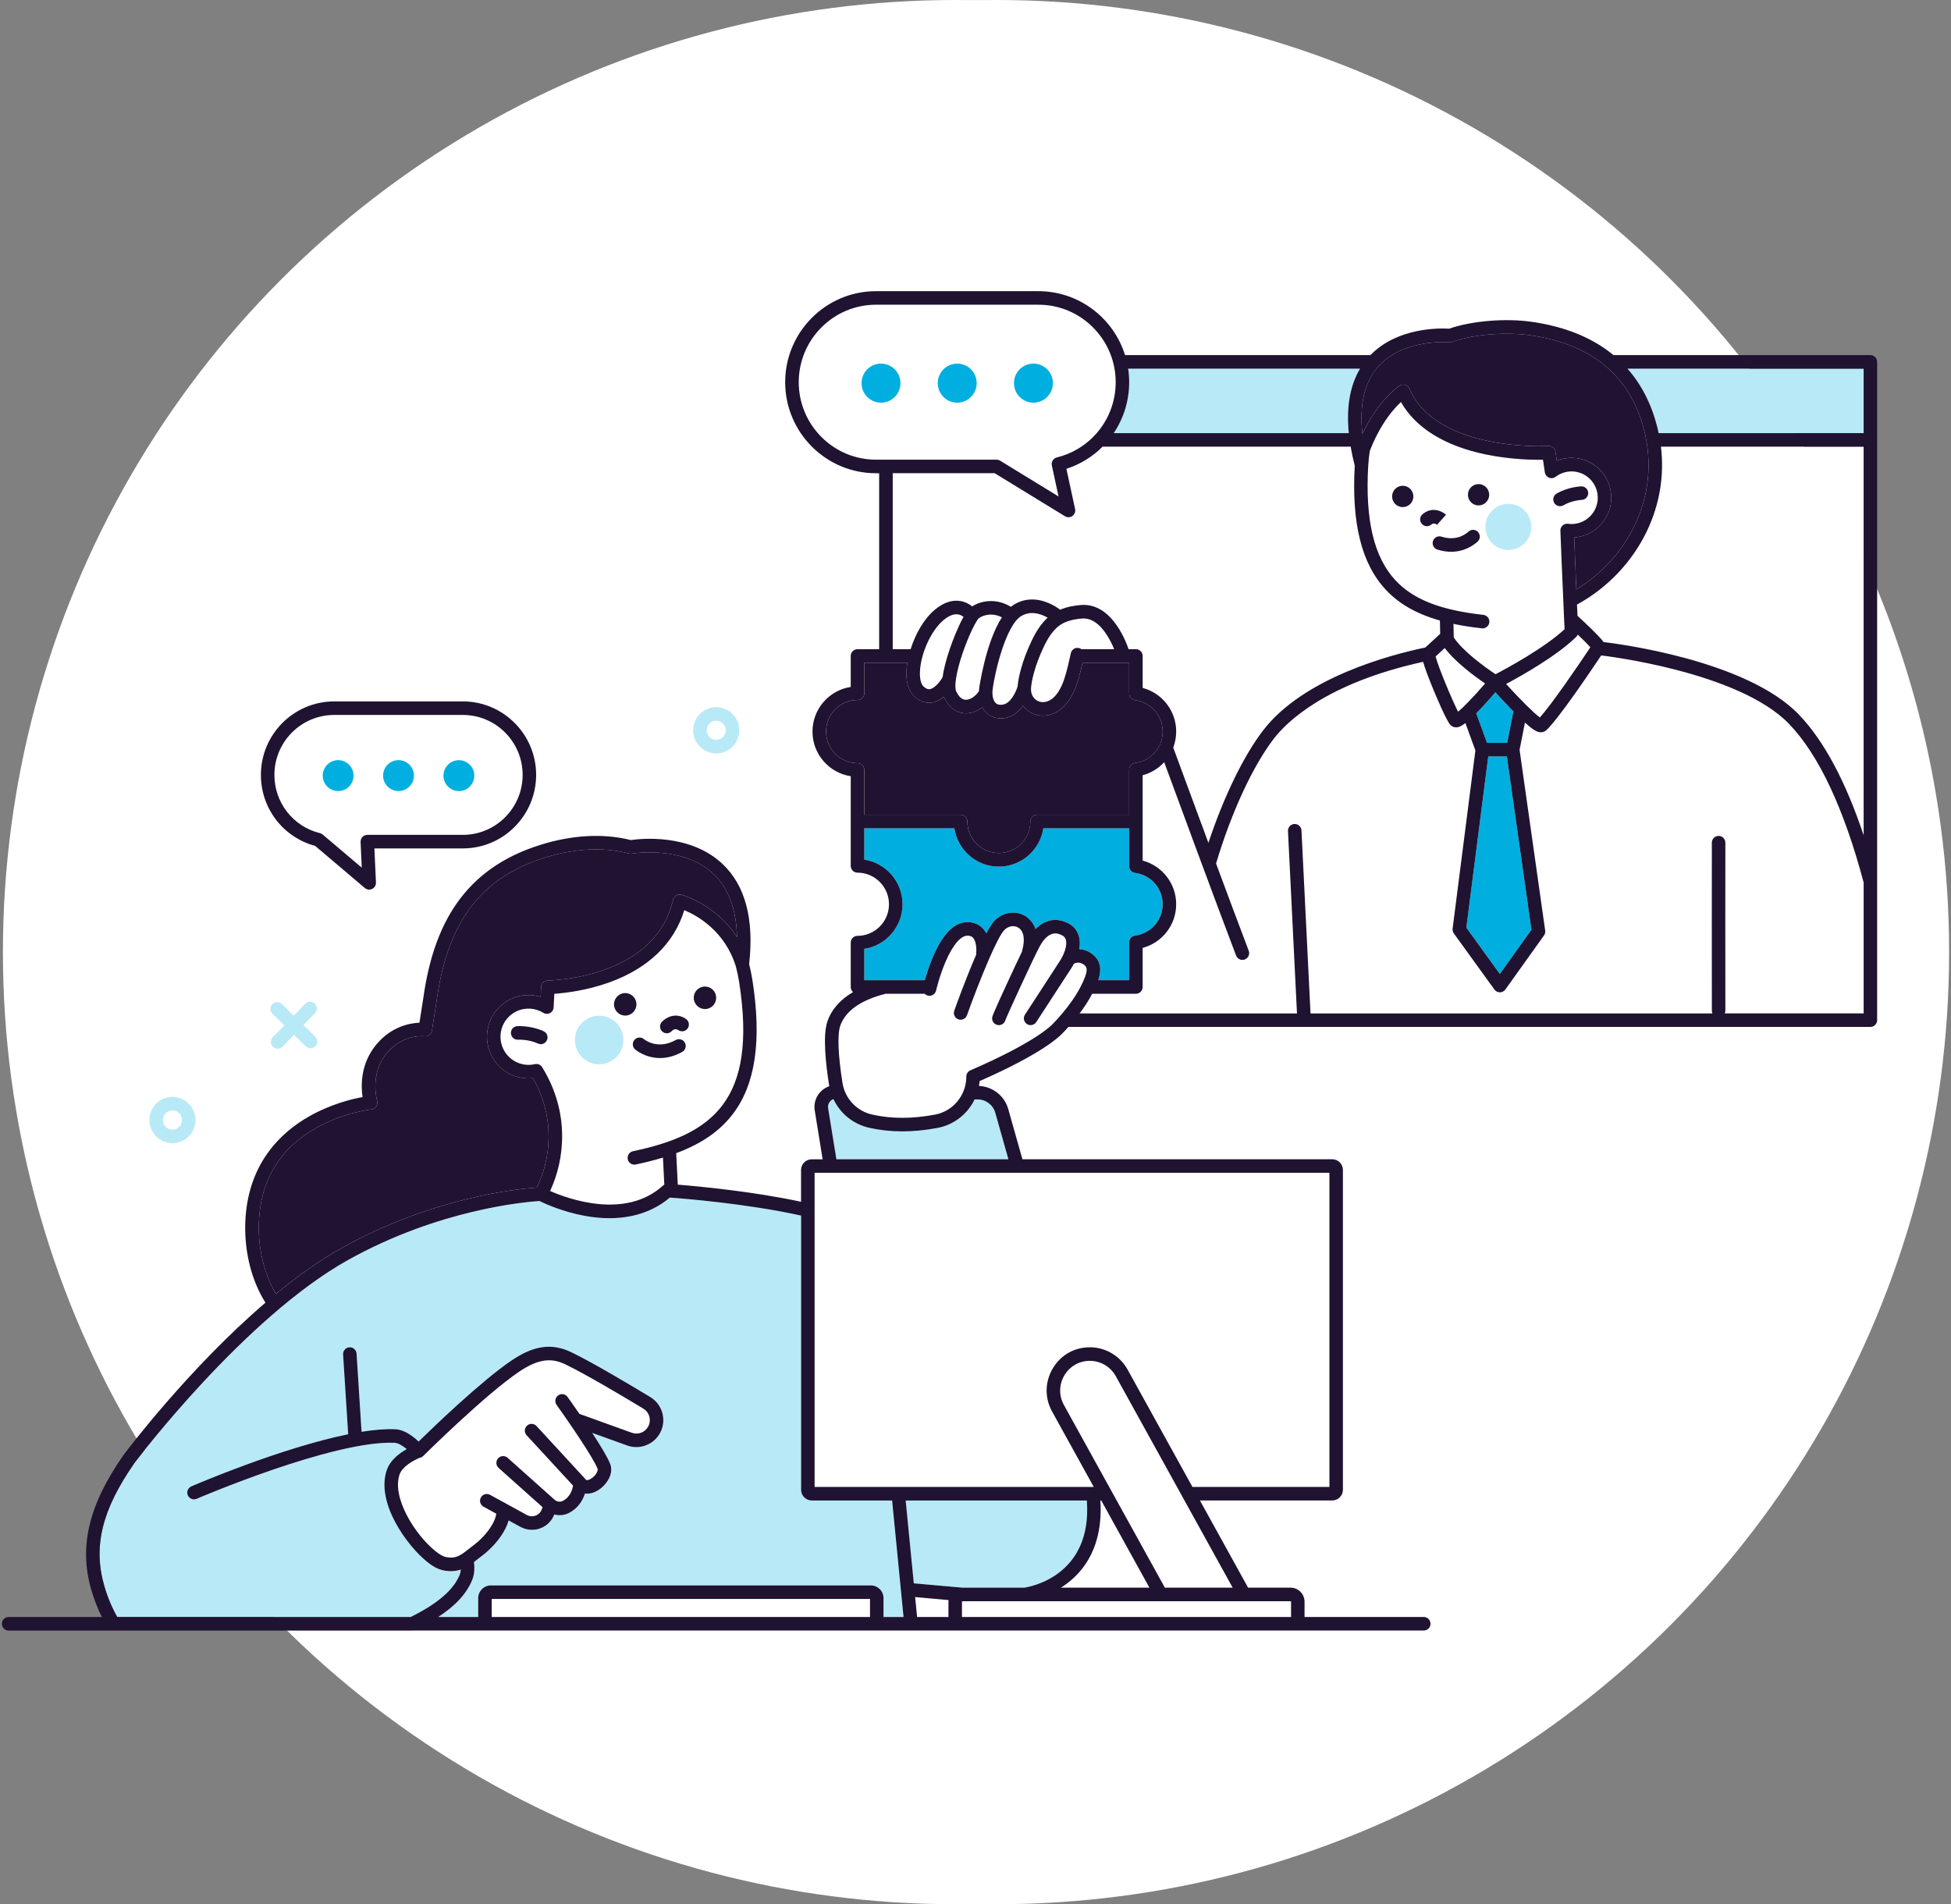 <svg width="335" height="327" viewBox="0 0 335 327" fill="none" xmlns="http://www.w3.org/2000/svg">
<rect x="0" y="0" width="335" height="327" fill="#808080" stroke="none"/>
<circle cx="164" cy="163.5" r="163.5" fill="white"/>
<circle cx="171.177" cy="163.5" r="163.5" fill="white"/>
<g clip-path="url(#clip0_346_4052)">
<path d="M267.938 91.042C267.938 91.021 267.942 91 267.944 90.979C267.944 90.967 267.944 90.956 267.946 90.945C267.946 90.939 267.948 90.933 267.949 90.927C267.953 90.905 267.957 90.882 267.963 90.859C267.966 90.844 267.968 90.829 267.972 90.813C267.978 90.792 267.984 90.772 267.991 90.751C267.997 90.734 268.001 90.716 268.008 90.701C268.014 90.684 268.021 90.667 268.029 90.65C268.037 90.631 268.044 90.612 268.054 90.595C268.059 90.581 268.067 90.568 268.075 90.555C268.086 90.534 268.095 90.515 268.109 90.494C268.114 90.482 268.122 90.473 268.13 90.462C268.143 90.441 268.158 90.42 268.173 90.399C268.181 90.389 268.186 90.382 268.194 90.372C268.211 90.351 268.226 90.332 268.243 90.313C268.251 90.305 268.26 90.296 268.268 90.288C268.285 90.269 268.304 90.252 268.323 90.235C268.332 90.226 268.342 90.218 268.353 90.21C268.372 90.195 268.389 90.18 268.408 90.165C268.42 90.155 268.431 90.148 268.444 90.14C268.463 90.127 268.482 90.115 268.501 90.102C268.514 90.094 268.528 90.087 268.541 90.079C268.56 90.068 268.579 90.058 268.6 90.049C268.613 90.043 268.628 90.035 268.642 90.03C268.662 90.02 268.683 90.013 268.704 90.005C268.717 89.999 268.733 89.995 268.746 89.992C268.769 89.984 268.791 89.976 268.814 89.971C268.827 89.967 268.841 89.965 268.854 89.961C268.879 89.956 268.903 89.952 268.928 89.948C268.941 89.946 268.954 89.944 268.968 89.942C268.992 89.938 269.017 89.936 269.044 89.936C269.049 89.936 269.053 89.936 269.059 89.936C269.072 89.936 269.083 89.936 269.097 89.936C269.114 89.936 269.131 89.936 269.15 89.936C269.182 89.936 269.214 89.94 269.246 89.944C269.248 89.944 269.252 89.944 269.254 89.944C269.671 89.999 270.098 89.995 270.521 89.933C271.71 89.754 272.758 89.119 273.473 88.148C274.188 87.178 274.482 85.986 274.304 84.793C274.123 83.6 273.492 82.549 272.525 81.832C271.558 81.115 270.369 80.82 269.18 80.998C268.431 81.113 267.72 81.413 267.123 81.87C267.003 81.961 266.867 82.029 266.715 82.069C266.711 82.069 266.709 82.071 266.706 82.071C266.668 82.081 266.628 82.088 266.588 82.094C266.567 82.098 266.546 82.096 266.523 82.098C266.501 82.1 266.48 82.102 266.457 82.104C266.444 82.104 266.429 82.107 266.415 82.107C266.385 82.107 266.357 82.102 266.328 82.1C266.298 82.098 266.267 82.096 266.237 82.092C266.194 82.085 266.15 82.073 266.108 82.062C266.082 82.054 266.055 82.048 266.029 82.039C265.983 82.024 265.941 82.003 265.9 81.98C265.877 81.969 265.854 81.961 265.833 81.948C265.773 81.912 265.714 81.87 265.661 81.824C265.647 81.812 265.638 81.799 265.625 81.788C265.583 81.748 265.543 81.708 265.507 81.662C265.503 81.657 265.498 81.653 265.494 81.649C265.482 81.634 265.475 81.615 265.464 81.6C265.437 81.56 265.41 81.52 265.388 81.478C265.372 81.449 265.361 81.421 265.35 81.392C265.335 81.354 265.319 81.318 265.308 81.278C265.299 81.244 265.291 81.21 265.283 81.175C265.28 81.154 265.272 81.135 265.268 81.116L264.948 78.952C263.154 78.98 259.326 78.91 255.108 78.033C248.072 76.572 243.079 73.476 240.559 69.032C240.214 69.356 239.8 69.774 239.347 70.301C238.192 71.64 236.545 73.959 235.217 77.417C235.087 78.237 234.994 79.075 234.944 79.91C234.944 79.91 234.944 79.912 234.944 79.914C234.944 79.918 234.944 79.922 234.944 79.926C234.389 89.223 235.915 95.671 239.609 99.641C242.667 102.928 247.325 104.762 254.708 105.583C255.345 105.654 255.804 106.23 255.734 106.867C255.668 107.463 255.165 107.902 254.583 107.902C254.54 107.902 254.498 107.9 254.454 107.894C252.693 107.698 251.071 107.445 249.577 107.13L249.627 109.45C251.123 111.746 254.871 114.5 256.805 115.775C258.753 114.757 265.115 111.32 268.657 108.052C268.63 107.514 268.605 106.978 268.581 106.447C268.569 106.373 268.568 106.298 268.571 106.222C268.198 98.186 267.944 91.213 267.94 91.137C267.94 91.125 267.94 91.114 267.94 91.103C267.94 91.082 267.94 91.059 267.94 91.038L267.938 91.042ZM240.851 87.083C239.842 87.078 239.029 86.254 239.034 85.244C239.04 84.232 239.861 83.416 240.868 83.422C241.877 83.427 242.69 84.251 242.685 85.263C242.679 86.275 241.858 87.091 240.851 87.085V87.083ZM245.005 90.359C244.677 90.359 244.349 90.22 244.12 89.948C243.705 89.457 243.765 88.723 244.253 88.308C245.859 86.941 247.598 87.762 248.293 88.388L246.744 90.121L246.758 90.132C246.513 89.927 246.139 89.752 245.753 90.081C245.535 90.267 245.267 90.357 245.002 90.357L245.005 90.359ZM253.713 93.008C253.047 93.611 251.481 94.751 249.168 94.751C248.451 94.751 247.664 94.642 246.809 94.372C246.198 94.18 245.857 93.528 246.048 92.913C246.24 92.301 246.89 91.958 247.503 92.15C249.89 92.9 251.445 91.926 252.16 91.279C252.636 90.85 253.37 90.888 253.798 91.363C254.227 91.841 254.189 92.577 253.715 93.007L253.713 93.008ZM253.87 86.794C252.861 86.788 252.048 85.965 252.054 84.955C252.059 83.943 252.88 83.127 253.887 83.133C254.896 83.138 255.71 83.962 255.704 84.972C255.698 85.984 254.877 86.8 253.87 86.794ZM267.868 86.927C267.47 86.927 267.083 86.722 266.867 86.351C266.542 85.797 266.728 85.084 267.282 84.759C269.243 83.606 271.418 83.519 271.509 83.515C272.144 83.494 272.686 83.996 272.709 84.637C272.732 85.278 272.231 85.817 271.594 85.839C271.565 85.839 269.893 85.921 268.456 86.766C268.272 86.874 268.069 86.925 267.87 86.925L267.868 86.927Z" fill="white"/>
<path d="M172.158 121.002C173.57 120.802 174.469 118.759 174.733 117.882C174.827 116.711 175.114 115.586 175.324 114.833C175.719 113.384 176.293 111.854 177.082 110.165C177.916 108.377 178.804 107.078 179.875 106.08C179.879 106.076 179.885 106.072 179.89 106.066C179.651 105.929 179.38 105.792 179.088 105.671C177.717 105.104 176.47 105.138 175.381 105.771C172.766 107.291 170.815 115.339 170.442 118.44C170.328 119.385 170.538 120.302 170.965 120.72C171.063 120.817 171.365 121.112 172.161 121L172.158 121.002Z" fill="white"/>
<path d="M177.842 120.144C178.385 120.57 179.077 120.678 179.792 120.45C181.445 119.921 182.361 117.774 182.761 116.541C183.212 115.147 183.544 113.677 183.872 112.166C184.009 111.539 184.623 111.139 185.253 111.276C185.42 111.312 185.567 111.383 185.696 111.48H191.309C191.038 110.812 190.638 109.947 190.103 109.104C188.789 107.036 187.304 106.064 185.698 106.217C183.726 106.403 182.418 106.886 181.457 107.784C180.611 108.573 179.888 109.642 179.185 111.151C178.455 112.718 177.924 114.126 177.562 115.453C177.255 116.549 177.09 117.411 177.037 118.175C177.037 118.175 177.037 118.179 177.037 118.181C176.982 118.982 177.275 119.697 177.842 120.142V120.144Z" fill="white"/>
<path d="M164.465 105.499C163.727 105.402 162.887 105.747 161.966 106.525C159.849 108.313 158.052 112.309 157.959 115.434C157.925 116.577 158.143 117.462 158.558 117.857C159.14 118.413 159.525 118.362 159.652 118.342C160.295 118.255 161.129 117.483 161.848 116.321C162.017 115.058 162.405 113.418 163.139 111.286C163.611 109.912 164.537 107.544 165.449 105.924C165.2 105.735 164.869 105.553 164.467 105.497L164.465 105.499Z" fill="white"/>
<path d="M165.826 120.168C165.838 120.168 165.849 120.168 165.86 120.168C166.626 120.168 167.569 119.529 168.098 118.67C168.105 118.502 168.117 118.333 168.138 118.164C168.149 118.068 169.255 110.285 172.036 106.011C170.273 105.109 168.629 105.697 168.039 106.201C167.999 106.239 167.946 106.304 167.887 106.386C167.87 106.412 167.853 106.437 167.834 106.462C167.324 107.207 166.279 109.281 165.309 112.115C164.084 115.697 163.86 118.004 164.18 118.7C164.624 119.659 165.178 120.153 165.828 120.17L165.826 120.168Z" fill="white"/>
<path d="M255.543 129.898L251.783 159.295L257.534 167.25L262.955 159.662L258.738 129.898H255.543Z" fill="#00AFDF"/>
<path d="M201.488 128.477C201.537 128.612 204.336 136.224 207.489 144.738C210.112 136.831 213.544 129.753 216.921 125.38C223.882 116.366 238.661 112.457 244.744 111.189L247.29 108.84L247.241 106.559C243.185 105.41 240.193 103.681 237.912 101.229C233.786 96.795 232.055 89.839 232.618 79.969C232.328 78.834 232.092 77.736 231.91 76.677C231.833 76.694 231.753 76.701 231.67 76.701H189.324C187.617 78.41 185.503 79.73 183.106 80.504L184.599 87.412C184.697 87.867 184.515 88.337 184.138 88.607C183.937 88.749 183.702 88.822 183.466 88.822C183.258 88.822 183.047 88.765 182.862 88.651L170.794 81.261H153.285V111.478H156.357C157.159 108.94 158.59 106.333 160.469 104.744C161.928 103.512 163.39 102.993 164.816 103.198C165.72 103.329 166.425 103.729 166.93 104.132C168.339 103.206 170.988 102.61 173.576 104.21C173.783 104.039 173.997 103.887 174.217 103.759C175.961 102.745 177.977 102.675 180.048 103.554C180.899 103.915 181.591 104.37 182.035 104.699C183.264 104.178 184.509 103.993 185.478 103.902C190.608 103.415 193.133 109.576 193.787 111.48H195.041C195.682 111.48 196.201 112.001 196.201 112.644V118.131C199.546 119.012 201.958 122.071 201.958 125.626C201.958 126.596 201.778 127.526 201.45 128.388C201.463 128.416 201.477 128.447 201.488 128.477Z" fill="white"/>
<path d="M264.404 123.206C266.419 120.981 270.909 114.407 273.079 111.149C272.525 110.534 271.704 109.724 270.913 108.971C270.913 108.975 270.908 108.978 270.906 108.984C270.879 109.049 270.847 109.11 270.809 109.167C270.803 109.174 270.798 109.182 270.794 109.189C270.754 109.248 270.707 109.304 270.657 109.355C270.653 109.359 270.652 109.363 270.648 109.366C267.29 112.649 261.286 116.029 258.605 117.458C261.055 120.151 263.366 122.441 264.402 123.204L264.404 123.206Z" fill="white"/>
<path d="M160.282 164.107C162.009 160.143 164.057 158.207 166.363 158.349C167.4 158.414 168.28 158.846 168.904 159.597C169.08 159.81 169.226 160.04 169.353 160.28C169.884 159.283 170.379 158.5 170.798 158.072C172.203 156.634 174.334 156.301 175.98 157.258C176.401 157.503 177.336 158.18 177.818 159.546C179.352 157.948 181.248 157.541 183.224 158.446C184.25 158.916 184.949 159.711 185.245 160.742C185.459 161.49 185.444 162.264 185.31 162.993C185.969 163.019 186.686 163.221 187.393 163.715C189.206 164.98 189.11 166.757 188.581 168.324H193.882V161.813C193.882 161.225 194.318 160.731 194.901 160.659C197.601 160.326 199.639 158.011 199.639 155.278C199.639 152.544 197.603 150.231 194.901 149.896C194.318 149.824 193.882 149.33 193.882 148.742V142.231H179.151C178.589 145.955 175.377 148.818 171.511 148.818C167.645 148.818 164.433 145.953 163.871 142.231H148.404V147.614C152.117 148.177 154.971 151.399 154.971 155.278C154.971 159.156 152.115 162.378 148.404 162.941V168.324H158.795C159.093 167.272 159.592 165.692 160.282 164.107Z" fill="#00AFDF"/>
<path d="M148.404 139.903H164.944C165.585 139.903 166.105 140.424 166.105 141.067C166.105 141.347 166.126 141.623 166.167 141.893C166.566 144.493 168.811 146.492 171.513 146.492C174.494 146.492 176.921 144.059 176.921 141.067C176.921 140.424 177.44 139.903 178.081 139.903H193.886V132.162C193.886 131.574 194.322 131.079 194.904 131.007C197.606 130.672 199.643 128.359 199.643 125.626C199.643 122.893 197.606 120.58 194.904 120.245C194.322 120.173 193.886 119.678 193.886 119.09V113.808H185.89C185.624 114.98 185.338 116.132 184.972 117.262C184.316 119.286 183.009 121.865 180.503 122.668C180.027 122.82 179.545 122.896 179.073 122.896C178.11 122.896 177.186 122.584 176.415 121.978C176.126 121.751 175.87 121.491 175.65 121.202C174.937 122.189 173.908 123.108 172.486 123.307C172.25 123.34 172.029 123.357 171.818 123.357C170.608 123.357 169.816 122.851 169.342 122.385C169.074 122.12 168.847 121.807 168.661 121.453C167.874 122.067 166.911 122.495 165.866 122.495C165.834 122.495 165.802 122.495 165.771 122.495C164.867 122.472 163.185 122.077 162.077 119.678C162.074 119.669 162.068 119.657 162.064 119.646C161.465 120.148 160.761 120.542 159.965 120.65C159.832 120.667 159.69 120.679 159.535 120.679C158.827 120.679 157.904 120.443 156.961 119.545C156.042 118.668 155.585 117.222 155.642 115.366C155.657 114.877 155.71 114.354 155.799 113.808H148.408V119.039C148.408 119.682 147.888 120.203 147.247 120.203C144.266 120.203 141.841 122.636 141.841 125.626C141.841 128.616 144.266 131.051 147.247 131.051C147.888 131.051 148.408 131.572 148.408 132.215V139.905L148.404 139.903Z" fill="#1F1331"/>
<path d="M117.494 156.299C115.727 162.053 111.263 166.339 104.507 168.741C100.593 170.133 96.941 170.537 95.18 170.655L95.06 172.996C95.06 173.015 95.055 173.034 95.053 173.053C95.049 173.093 95.043 173.131 95.036 173.171C95.028 173.209 95.019 173.245 95.007 173.281C94.998 173.316 94.986 173.348 94.971 173.38C94.954 173.42 94.935 173.458 94.914 173.496C94.905 173.513 94.899 173.532 94.888 173.55C94.88 173.561 94.873 173.569 94.865 173.58C94.84 173.616 94.814 173.65 94.785 173.683C94.764 173.707 94.744 173.734 94.719 173.759C94.691 173.785 94.662 173.81 94.632 173.835C94.605 173.858 94.579 173.881 94.548 173.9C94.516 173.921 94.482 173.938 94.448 173.957C94.418 173.974 94.389 173.991 94.357 174.004C94.321 174.019 94.283 174.031 94.243 174.042C94.211 174.052 94.179 174.065 94.146 174.071C94.11 174.078 94.074 174.08 94.038 174.086C94 174.09 93.962 174.097 93.923 174.097C93.915 174.097 93.909 174.099 93.902 174.099C93.881 174.099 93.862 174.099 93.841 174.099C93.801 174.097 93.761 174.094 93.722 174.088C93.72 174.088 93.716 174.088 93.714 174.088C93.56 174.063 93.416 174.008 93.289 173.928C92.607 173.502 91.82 173.255 91.01 173.211C89.726 173.143 88.492 173.578 87.534 174.44C86.577 175.301 86.012 176.486 85.943 177.774C85.801 180.433 87.841 182.714 90.494 182.857C90.949 182.881 91.403 182.841 91.843 182.739C91.865 182.733 91.886 182.731 91.909 182.727C91.918 182.727 91.926 182.724 91.935 182.724C92.004 182.714 92.072 182.71 92.138 182.712C92.144 182.712 92.152 182.712 92.157 182.712C92.225 182.716 92.294 182.725 92.36 182.739C92.366 182.739 92.371 182.741 92.379 182.743C92.444 182.758 92.508 182.781 92.569 182.807C92.576 182.811 92.586 182.815 92.593 182.819C92.652 182.845 92.707 182.878 92.76 182.914C92.77 182.919 92.779 182.927 92.787 182.933C92.84 182.971 92.889 183.015 92.935 183.062C92.94 183.07 92.948 183.075 92.954 183.083C93.001 183.134 93.045 183.191 93.083 183.252C93.085 183.256 93.086 183.258 93.088 183.26C93.092 183.266 93.094 183.271 93.098 183.277C93.102 183.283 93.103 183.287 93.107 183.292C97.859 191.003 97 199.099 94.455 204.522C97.626 205.91 107.399 209.444 113.835 203.597C113.905 203.533 113.984 203.483 114.066 203.438L113.831 198.787C112.397 199.222 110.846 199.616 109.162 199.97C109.083 199.987 109.001 199.995 108.923 199.995C108.387 199.995 107.903 199.618 107.789 199.07C107.659 198.441 108.061 197.824 108.686 197.693C122.293 194.834 130.091 188.983 126.913 168.671C126.77 167.761 126.581 166.85 126.348 165.964C124.455 159.837 119.669 157.209 117.49 156.301L117.494 156.299ZM93.911 178.634C93.716 179.058 93.297 179.309 92.859 179.309C92.696 179.309 92.529 179.275 92.371 179.201C90.756 178.449 88.97 178.539 88.953 178.541C88.312 178.577 87.766 178.086 87.73 177.447C87.692 176.806 88.177 176.256 88.814 176.218C88.909 176.211 91.184 176.085 93.348 177.091C93.93 177.361 94.182 178.054 93.913 178.636L93.911 178.634ZM107.564 174.388C106.506 174.504 105.556 173.738 105.44 172.677C105.324 171.615 106.089 170.662 107.147 170.546C108.205 170.43 109.155 171.197 109.27 172.258C109.386 173.319 108.622 174.272 107.564 174.388ZM117.151 180.629C115.75 181.417 114.456 181.691 113.336 181.691C110.814 181.691 109.157 180.298 109.058 180.215C108.573 179.796 108.516 179.062 108.935 178.573C109.35 178.088 110.078 178.031 110.564 178.444C110.674 178.535 112.919 180.336 116.017 178.598C116.576 178.284 117.282 178.484 117.595 179.045C117.908 179.606 117.708 180.315 117.149 180.627L117.151 180.629ZM118.088 176.593C117.726 177.124 117.003 177.259 116.476 176.895C115.903 176.502 115.442 176.958 115.357 177.055C115.128 177.308 114.813 177.438 114.496 177.438C114.219 177.438 113.941 177.339 113.719 177.137C113.245 176.705 113.207 175.969 113.637 175.494C114.286 174.775 115.989 173.742 117.786 174.976C118.315 175.339 118.45 176.064 118.088 176.593ZM121.258 173.262C120.2 173.378 119.25 172.612 119.134 171.55C119.019 170.489 119.783 169.536 120.841 169.42C121.899 169.304 122.849 170.071 122.965 171.132C123.08 172.193 122.316 173.146 121.258 173.262Z" fill="white"/>
<path d="M255.004 117.368C253.26 116.18 249.922 113.737 248.074 111.28L246.504 112.727C246.928 114.464 249.297 120.136 250.362 122.223C251.271 121.468 252.985 119.714 255.004 117.368Z" fill="white"/>
<path d="M231.596 74.375C231.154 69.909 231.8 66.207 233.528 63.307H193.717C193.831 64.066 193.89 64.842 193.89 65.631C193.89 68.844 192.925 71.862 191.237 74.375H231.596Z" fill="#B8E9F7"/>
<path d="M152.124 78.934C152.124 78.934 152.124 78.934 152.126 78.934H171.12C171.335 78.934 171.543 78.993 171.725 79.106L181.758 85.251L180.609 79.929C180.476 79.313 180.857 78.702 181.468 78.552C183.956 77.942 186.129 76.656 187.816 74.919C187.898 74.792 188.002 74.679 188.124 74.592C190.287 72.209 191.573 69.049 191.573 65.631C191.573 58.294 185.622 52.326 178.309 52.326H150.414C143.1 52.326 137.15 58.294 137.15 65.631C137.15 72.967 143.1 78.936 150.414 78.936H152.122C152.122 78.936 152.122 78.936 152.124 78.936V78.934Z" fill="white"/>
<path d="M58.648 214.327C74.312 205.591 88.854 204.157 92.161 203.936C94.516 199.238 95.468 192.072 91.514 185.147C91.264 185.174 91.012 185.189 90.758 185.189C90.629 185.189 90.5 185.185 90.371 185.179C86.442 184.968 83.418 181.59 83.628 177.649C83.731 175.739 84.567 173.985 85.985 172.707C87.403 171.429 89.231 170.782 91.135 170.885C91.712 170.915 92.281 171.018 92.83 171.185L92.918 169.477C92.95 168.861 93.454 168.378 94.069 168.374C94.114 168.374 98.796 168.315 103.79 166.525C110.304 164.193 114.269 160.151 115.571 154.515C115.643 154.207 115.837 153.941 116.106 153.779C116.377 153.617 116.702 153.572 117.007 153.655C117.299 153.735 122.957 155.35 126.552 160.927C126.446 156.166 125.096 152.526 122.511 150.072C117.276 145.104 108.559 146.566 108.472 146.581C108.307 146.61 108.138 146.604 107.977 146.562C104.192 145.571 99.977 145.632 95.447 146.741C95.182 146.806 94.894 146.882 94.592 146.966C82.965 150.222 76.919 157.859 74.991 171.726L74.17 176.979C74.071 177.605 73.491 178.035 72.865 177.951C72.723 177.934 69.202 177.533 66.443 180.812C63.401 184.426 64.74 188.957 64.754 189.002C64.856 189.335 64.803 189.697 64.611 189.988C64.42 190.279 64.109 190.467 63.762 190.503C63.716 190.507 58.942 191.034 54.192 193.746C47.955 197.305 44.675 202.802 44.443 210.084C44.305 214.443 45.395 218.887 47.383 222.179C51.031 219.18 54.836 216.45 58.646 214.325L58.648 214.327Z" fill="#1F1331"/>
<path d="M282.787 91.197C280.271 96.466 276.044 100.927 270.889 103.759C270.852 103.778 270.816 103.793 270.78 103.81C270.809 104.449 270.839 105.098 270.87 105.754C271.867 106.661 274.412 109.014 275.364 110.26C277.262 110.479 299.813 113.262 308.883 122.715C313.164 127.178 316.892 134.134 320.004 143.445V76.703H285.197C285.798 81.65 284.985 86.602 282.789 91.197H282.787Z" fill="white"/>
<path d="M149.386 274.577H84.43V277.671H149.386V274.577Z" fill="white"/>
<path d="M175.861 272.64C176.898 272.488 187.566 270.603 186.62 257.668H155.513L156.907 271.892C159.148 272.098 163.545 272.495 165.305 272.638H175.861V272.64Z" fill="#B8E9F7"/>
<path d="M187.134 233.683C185.311 233.683 183.673 234.623 182.748 236.198C181.822 237.773 181.798 239.667 182.681 241.265L200.018 272.638H211.659L191.586 236.314C190.689 234.691 188.983 233.683 187.134 233.683Z" fill="white"/>
<path d="M175.939 274.966C175.939 274.966 175.939 274.966 175.937 274.966H165.257C165.212 274.966 165.174 275.004 165.174 275.05V277.673H221.682V275.05C221.682 275.004 221.644 274.966 221.599 274.966H175.941C175.941 274.966 175.939 274.966 175.937 274.966H175.939Z" fill="white"/>
<path d="M139.388 257.669C138.377 257.669 137.554 256.843 137.554 255.829V208.744C128.185 206.679 117.382 205.823 115.016 205.653C111.316 208.788 106.265 209.868 100.372 208.782C96.573 208.082 93.566 206.701 92.633 206.243C90.392 206.382 75.469 207.609 59.774 216.362C42.05 226.248 23.652 250.484 23.1 251.215C17.48 259.272 15.934 265.618 17.935 272.433C18.485 274.31 19.222 276.07 20.13 277.673H70.514C75.141 275.387 77.904 273.005 78.947 270.399C79.045 270.156 79.104 269.861 79.123 269.526C78.609 269.698 78.048 269.802 77.418 269.802C77.075 269.802 76.713 269.772 76.326 269.705C75.071 269.49 74.056 268.777 73.313 268.178C69.953 265.477 64.482 258.085 66.418 252.436C66.845 251.19 67.85 250.068 69.401 249.103C69.551 249.01 69.699 248.925 69.843 248.843C69.071 248.198 68.296 247.778 67.761 247.757C57.195 247.323 34.009 257.275 33.777 257.376C33.627 257.44 33.472 257.471 33.318 257.471C32.869 257.471 32.442 257.208 32.253 256.767C31.999 256.177 32.272 255.493 32.859 255.238C33.631 254.905 48.249 248.632 59.789 246.288L58.915 232.595C58.873 231.954 59.359 231.4 59.998 231.359C60.639 231.315 61.189 231.804 61.23 232.445L62.087 245.868C64.206 245.529 66.17 245.358 67.858 245.428C69.433 245.493 70.931 246.638 71.877 247.542C74.464 245.014 82.678 237.111 87.826 233.63C91.691 231.016 94.776 230.596 98.144 232.222C101.744 233.961 108.163 237.782 111.667 239.903C113.776 241.179 114.515 243.886 113.349 246.062C112.276 248.067 109.854 249.001 107.719 248.23L101.689 246.058C103.066 248.164 104.348 250.262 104.782 251.393C105.355 252.89 104.433 254.536 103.265 255.502C102.471 256.16 101.598 256.499 100.783 256.499C100.667 256.499 100.554 256.491 100.442 256.478C100.087 257.575 99.321 258.991 97.658 259.827C97.169 260.073 96.634 260.193 96.099 260.193C95.79 260.193 95.481 260.151 95.18 260.071C95.125 260.202 95.064 260.337 94.996 260.474C94.495 261.461 93.634 262.186 92.571 262.517C92.172 262.641 91.759 262.702 91.348 262.702C90.656 262.702 89.963 262.53 89.349 262.192L87.339 261.09C87.087 261.988 86.618 262.937 85.943 263.894C85.103 265.087 83.958 266.268 82.801 267.135C82.523 267.345 82.261 267.552 82.007 267.752C81.802 267.913 81.595 268.077 81.385 268.237C81.533 269.403 81.44 270.42 81.102 271.261C80.16 273.618 78.268 275.703 75.253 277.669H82.113V274.438C82.113 273.23 83.093 272.246 84.297 272.246H149.527C150.731 272.246 151.711 273.23 151.711 274.438V277.669H155.147L153.186 257.667H139.391L139.388 257.669Z" fill="#B8E9F7"/>
<path d="M95.836 239.622C96.355 239.247 97.082 239.367 97.455 239.888C97.675 240.196 98.483 241.33 99.492 242.794L108.502 246.041C109.566 246.423 110.77 245.961 111.305 244.963C111.885 243.878 111.517 242.532 110.469 241.896C106.999 239.795 100.652 236.017 97.137 234.32C94.973 233.274 92.781 233.086 89.123 235.56C83.262 239.525 72.822 249.874 72.716 249.979C72.691 250.001 72.666 250.024 72.64 250.045C72.626 250.058 72.615 250.074 72.6 250.087C72.437 250.228 72.243 250.308 72.046 250.344C71.066 250.749 69.084 251.812 68.612 253.193C67.243 257.188 71.273 263.556 74.763 266.361C75.289 266.784 75.987 267.286 76.717 267.411C78.344 267.691 79.182 267.027 80.568 265.932C80.837 265.719 81.114 265.5 81.41 265.277C83.183 263.948 85.01 261.65 85.212 259.932L83.029 258.736C82.466 258.428 82.259 257.72 82.566 257.157C82.874 256.594 83.579 256.387 84.14 256.693L90.456 260.155C90.896 260.396 91.403 260.448 91.88 260.298C92.339 260.155 92.709 259.845 92.923 259.423C93.031 259.209 93.109 259 93.164 258.818L85.619 252.077C85.141 251.649 85.098 250.914 85.524 250.433C85.951 249.954 86.683 249.91 87.163 250.338L95.216 257.532C95.61 257.884 96.173 257.971 96.615 257.749C97.954 257.075 98.303 255.7 98.392 255.11L90.424 246.463C89.99 245.992 90.018 245.256 90.489 244.82C90.959 244.384 91.693 244.413 92.127 244.885L100.677 254.163C100.931 254.224 101.382 254.045 101.786 253.709C102.442 253.166 102.71 252.482 102.613 252.229C101.845 250.226 97.267 243.622 95.569 241.246C95.195 240.725 95.314 239.996 95.834 239.622H95.836Z" fill="white"/>
<path d="M139.875 255.342H187.809L180.654 242.395C179.369 240.068 179.405 237.31 180.751 235.018C182.097 232.726 184.485 231.357 187.136 231.357C189.787 231.357 192.312 232.823 193.617 235.186L204.755 255.34H228.274V201.396H139.877V255.34L139.875 255.342Z" fill="white"/>
<path d="M284.535 73.209C284.636 73.597 284.727 73.985 284.808 74.375H320.004V63.307H279.452C281.828 66.002 283.532 69.317 284.535 73.209Z" fill="#B8E9F7"/>
<path d="M167.347 188.803C166.143 191.289 163.83 193.156 160.987 193.691C158.875 194.088 156.865 194.286 154.933 194.286C153 194.286 151.123 194.085 149.307 193.683C146.519 193.065 144.268 191.22 143.108 188.74C142.88 188.823 142.677 188.962 142.514 189.156C142.239 189.48 142.126 189.891 142.194 190.311L143.612 199.072H173.147L170.893 191.091C170.514 189.744 169.273 188.804 167.878 188.804H167.345L167.347 188.803Z" fill="#B8E9F7"/>
<path d="M275.007 112.562C274.982 112.56 274.958 112.555 274.933 112.551C273.137 115.244 267.54 123.539 265.5 125.401C265.253 125.626 264.933 125.748 264.589 125.748C264.563 125.748 264.538 125.748 264.512 125.746C264.041 125.721 263.452 125.54 261.842 124.083L260.92 128.766L265.318 159.797C265.359 160.094 265.285 160.397 265.111 160.638L258.48 169.917C258.264 170.221 257.913 170.402 257.541 170.402H257.537C257.166 170.402 256.817 170.223 256.599 169.92L249.634 160.288C249.462 160.049 249.386 159.75 249.422 159.457L253.334 128.867L251.618 124.165C250.677 124.882 250.29 124.894 250.074 124.901C250.059 124.901 250.046 124.901 250.03 124.901C249.647 124.901 249.299 124.753 249.043 124.481C248.337 123.73 246.507 119.357 246.147 118.489C245.144 116.066 244.621 114.584 244.359 113.65C227.602 117.321 220.882 124.049 218.753 126.807C215.137 131.49 211.43 139.498 208.803 148.286C210.876 153.869 212.96 159.451 214.41 163.255C214.64 163.857 214.34 164.528 213.741 164.758C213.605 164.81 213.464 164.836 213.328 164.836C212.861 164.836 212.421 164.551 212.243 164.087C208.841 155.156 201.952 136.464 199.899 130.887C198.92 131.949 197.648 132.738 196.199 133.12V147.782C199.544 148.662 201.956 151.721 201.956 155.276C201.956 158.831 199.544 161.89 196.199 162.77V169.487C196.199 170.13 195.68 170.651 195.039 170.651H187.534C186.899 171.866 186.127 173.019 185.376 174.023H222.699L221.153 142.715C221.121 142.074 221.614 141.526 222.255 141.495C222.896 141.461 223.44 141.957 223.47 142.6L225.023 174.023H294.037C293.973 173.881 293.937 173.725 293.935 173.557C293.908 170.605 293.935 144.963 293.935 144.704C293.935 144.061 294.454 143.542 295.095 143.542C295.736 143.542 296.254 144.065 296.254 144.706C296.254 144.965 296.227 170.596 296.254 173.535C296.254 173.708 296.218 173.873 296.152 174.021H320.002V151.552C316.602 138.79 312.298 129.63 307.21 124.327C298.522 115.273 275.242 112.587 275.007 112.56V112.562Z" fill="white"/>
<path d="M186.068 165.625C185.359 165.129 184.712 165.332 184.407 165.484C184.219 165.838 184.047 166.118 183.933 166.291C182.833 167.974 177.986 175.434 177.937 175.511C177.715 175.853 177.344 176.039 176.964 176.039C176.746 176.039 176.528 175.978 176.333 175.851C175.796 175.499 175.645 174.78 175.994 174.24C176.043 174.164 180.891 166.702 181.993 165.015C182.685 163.957 183.3 162.371 183.017 161.387C182.907 161.007 182.674 160.754 182.261 160.564C181.684 160.299 180.152 159.597 178.555 162.46C177.609 164.155 172.963 174.28 172.635 175.176C172.489 175.729 171.955 176.106 171.373 176.032C170.737 175.954 170.284 175.374 170.362 174.736C170.385 174.542 170.417 174.278 173.14 168.397C173.921 166.709 174.799 164.836 175.487 163.407C175.493 163.326 175.506 163.244 175.529 163.164C176.056 161.294 175.789 159.841 174.816 159.274C174.088 158.85 173.115 159.027 172.453 159.704C171.856 160.315 170.899 162.23 169.861 164.604C169.829 164.737 169.774 164.859 169.704 164.969C168.397 167.995 166.99 171.67 166.039 174.341C165.87 174.816 165.422 175.113 164.946 175.113C164.817 175.113 164.685 175.09 164.556 175.045C163.953 174.828 163.638 174.162 163.854 173.557C164.146 172.739 165.836 168.039 167.607 163.968C167.732 162.677 167.554 161.61 167.119 161.087C166.985 160.925 166.746 160.704 166.219 160.672C165.037 160.6 163.657 162.182 162.419 165.015C161.332 167.501 160.735 170.072 160.729 170.097C160.606 170.635 160.128 171.001 159.599 171.001C159.514 171.001 159.425 170.991 159.337 170.97C159.114 170.919 158.922 170.805 158.772 170.653H152.083C147.848 171.702 145.148 173.605 144.274 176.157C143.764 177.649 143.904 181.223 144.659 185.963C145.091 188.677 147.113 190.815 149.805 191.412C153.116 192.146 156.633 192.143 160.557 191.405C163.666 190.819 165.923 188.072 165.923 184.871C165.923 184.407 166.198 183.986 166.625 183.802C177.928 178.923 180.628 175.978 180.654 175.95C180.677 175.923 180.692 175.906 180.719 175.881C180.751 175.851 183.899 172.741 185.613 169.315C186.883 166.776 186.779 166.125 186.066 165.627L186.068 165.625Z" fill="white"/>
<path d="M256.768 118.883C255.414 120.465 254.337 121.631 253.48 122.489L255.334 127.57H258.791L259.784 122.518C259.807 122.404 259.845 122.297 259.896 122.2C259.72 122.021 259.536 121.835 259.345 121.637C258.36 120.621 257.42 119.602 256.766 118.885L256.768 118.883Z" fill="#00AFDF"/>
<path d="M240.316 66.232C240.603 66.046 240.957 65.996 241.283 66.095C241.609 66.194 241.877 66.434 242.011 66.748C246.689 77.62 265.68 76.602 265.871 76.591C266.465 76.553 267.001 76.985 267.089 77.582L267.314 79.109C267.8 78.915 268.308 78.773 268.827 78.695C270.629 78.423 272.43 78.87 273.896 79.956C275.362 81.042 276.319 82.636 276.59 84.443C276.862 86.25 276.416 88.057 275.333 89.527C274.25 90.998 272.661 91.958 270.86 92.23C270.674 92.259 270.488 92.278 270.301 92.289C270.365 93.98 270.492 97.254 270.665 101.201C274.994 98.591 278.532 94.714 280.694 90.189C283.168 85.012 283.718 79.34 282.288 73.789C279.909 64.56 273.344 59.105 262.777 57.574C259.111 57.043 253.337 57.262 249.397 58.709C249.234 58.768 249.06 58.791 248.887 58.774C248.807 58.766 240.771 58.078 236.503 63.118C234.248 65.781 233.393 69.595 233.939 74.493C236.702 68.634 240.153 66.337 240.314 66.23L240.316 66.232Z" fill="#1F1331"/>
<path d="M54.937 143.07C55.111 143.112 55.273 143.196 55.411 143.312L62.118 148.997L61.919 144.584C61.904 144.266 62.019 143.956 62.239 143.728C62.457 143.498 62.761 143.369 63.077 143.369H79.477C85.138 143.369 89.742 138.75 89.742 133.073C89.742 127.395 85.138 122.776 79.477 122.776H57.383C51.723 122.776 47.119 127.395 47.119 133.073C47.119 137.832 50.335 141.944 54.937 143.072V143.07Z" fill="white"/>
<path d="M106.556 180.533C107.625 178.493 106.843 175.97 104.809 174.898C102.775 173.826 100.26 174.611 99.191 176.651C98.122 178.691 98.904 181.214 100.938 182.286C102.972 183.358 105.488 182.574 106.556 180.533Z" fill="#B8E9F7"/>
<path d="M178.215 69.058C180.012 68.632 181.125 66.826 180.701 65.024C180.277 63.221 178.476 62.105 176.68 62.531C174.883 62.956 173.77 64.762 174.194 66.564C174.618 68.367 176.418 69.483 178.215 69.058Z" fill="#00AFDF"/>
<path d="M165.129 69.058C166.926 68.633 168.039 66.827 167.615 65.024C167.19 63.222 165.39 62.105 163.593 62.531C161.796 62.956 160.683 64.763 161.107 66.565C161.531 68.368 163.332 69.484 165.129 69.058Z" fill="#00AFDF"/>
<path d="M152.044 69.057C153.841 68.632 154.954 66.825 154.53 65.023C154.106 63.22 152.305 62.104 150.508 62.529C148.712 62.955 147.599 64.761 148.023 66.564C148.447 68.366 150.247 69.482 152.044 69.057Z" fill="#00AFDF"/>
<path d="M60.639 133.799C60.974 132.372 60.093 130.942 58.67 130.605C57.248 130.268 55.822 131.152 55.486 132.579C55.15 134.007 56.032 135.437 57.454 135.774C58.877 136.11 60.303 135.226 60.639 133.799Z" fill="#00AFDF"/>
<path d="M71.004 133.8C71.34 132.372 70.459 130.942 69.036 130.605C67.613 130.268 66.188 131.152 65.852 132.58C65.516 134.007 66.397 135.437 67.82 135.774C69.243 136.111 70.669 135.227 71.004 133.8Z" fill="#00AFDF"/>
<path d="M80.666 135.072C81.7 134.035 81.7 132.354 80.666 131.317C79.632 130.28 77.956 130.28 76.922 131.317C75.889 132.354 75.889 134.035 76.922 135.072C77.956 136.109 79.632 136.109 80.666 135.072Z" fill="#00AFDF"/>
<path d="M261.787 93.278C263.328 91.733 263.328 89.228 261.787 87.682C260.247 86.137 257.75 86.137 256.209 87.682C254.669 89.228 254.669 91.733 256.209 93.278C257.75 94.823 260.247 94.823 261.787 93.278Z" fill="#B8E9F7"/>
<path d="M52.1 176.032L54.078 173.994C54.525 173.534 54.516 172.798 54.057 172.349C53.598 171.9 52.864 171.91 52.417 172.37L50.439 174.407L48.408 172.423C47.949 171.974 47.216 171.984 46.768 172.444C46.321 172.905 46.33 173.641 46.789 174.09L48.82 176.073L46.842 178.111C46.395 178.571 46.404 179.307 46.863 179.756C47.089 179.977 47.381 180.087 47.673 180.087C47.965 180.087 48.276 179.969 48.503 179.735L50.481 177.698L52.512 179.682C52.737 179.902 53.029 180.013 53.321 180.013C53.613 180.013 53.924 179.895 54.152 179.661C54.599 179.201 54.59 178.464 54.131 178.016L52.1 176.032Z" fill="#B8E9F7"/>
<path d="M29.608 188.363C27.425 188.363 25.648 190.146 25.648 192.335C25.648 194.524 27.425 196.307 29.608 196.307C31.79 196.307 33.567 194.524 33.567 192.335C33.567 190.146 31.79 188.363 29.608 188.363ZM29.608 193.978C28.703 193.978 27.969 193.24 27.969 192.335C27.969 191.429 28.705 190.691 29.608 190.691C30.51 190.691 31.246 191.429 31.246 192.335C31.246 193.24 30.51 193.978 29.608 193.978Z" fill="#B8E9F7"/>
<path d="M122.976 121.439C120.794 121.439 119.017 123.221 119.017 125.411C119.017 127.6 120.794 129.382 122.976 129.382C125.159 129.382 126.935 127.6 126.935 125.411C126.935 123.221 125.159 121.439 122.976 121.439ZM122.976 127.054C122.072 127.054 121.338 126.316 121.338 125.411C121.338 124.505 122.073 123.767 122.976 123.767C123.879 123.767 124.614 124.505 124.614 125.411C124.614 126.316 123.879 127.054 122.976 127.054Z" fill="#B8E9F7"/>
<path d="M109.27 172.258C109.155 171.196 108.205 170.432 107.147 170.546C106.089 170.662 105.326 171.615 105.44 172.676C105.556 173.738 106.506 174.502 107.564 174.388C108.622 174.272 109.384 173.319 109.27 172.258Z" fill="#1F1331"/>
<path d="M120.839 169.422C119.781 169.538 119.019 170.491 119.132 171.552C119.248 172.614 120.198 173.378 121.256 173.264C122.314 173.148 123.077 172.195 122.963 171.134C122.847 170.072 121.897 169.308 120.839 169.422Z" fill="#1F1331"/>
<path d="M253.887 83.13C252.879 83.125 252.057 83.941 252.054 84.953C252.048 85.965 252.861 86.788 253.87 86.792C254.879 86.798 255.7 85.982 255.704 84.97C255.71 83.958 254.896 83.134 253.887 83.13Z" fill="#1F1331"/>
<path d="M240.868 83.42C239.859 83.414 239.038 84.23 239.034 85.242C239.029 86.254 239.842 87.078 240.851 87.081C241.86 87.087 242.681 86.271 242.685 85.259C242.69 84.247 241.877 83.424 240.868 83.418V83.42Z" fill="#1F1331"/>
<path d="M116.019 178.598C112.921 180.336 110.675 178.535 110.565 178.444C110.08 178.031 109.352 178.088 108.937 178.573C108.519 179.06 108.574 179.794 109.06 180.214C109.158 180.3 110.814 181.691 113.338 181.691C114.458 181.691 115.75 181.415 117.153 180.629C117.712 180.315 117.911 179.606 117.598 179.047C117.286 178.485 116.578 178.286 116.021 178.6L116.019 178.598Z" fill="#1F1331"/>
<path d="M93.346 177.089C91.184 176.083 88.909 176.21 88.812 176.216C88.175 176.256 87.69 176.806 87.728 177.445C87.766 178.084 88.31 178.575 88.951 178.539C88.968 178.539 90.754 178.447 92.37 179.199C92.527 179.273 92.694 179.307 92.857 179.307C93.295 179.307 93.714 179.058 93.909 178.632C94.179 178.048 93.926 177.357 93.344 177.087L93.346 177.089Z" fill="#1F1331"/>
<path d="M117.784 174.976C115.987 173.742 114.284 174.775 113.635 175.494C113.205 175.969 113.241 176.705 113.717 177.137C113.939 177.339 114.218 177.438 114.494 177.438C114.811 177.438 115.126 177.308 115.355 177.055C115.442 176.96 115.901 176.502 116.474 176.895C117.003 177.259 117.726 177.122 118.086 176.593C118.448 176.062 118.313 175.34 117.784 174.976Z" fill="#1F1331"/>
<path d="M92.059 133.071C92.059 126.111 86.414 120.448 79.475 120.448H57.381C50.443 120.448 44.798 126.111 44.798 133.071C44.798 138.811 48.615 143.785 54.116 145.261L62.647 152.493C62.861 152.674 63.127 152.767 63.396 152.767C63.57 152.767 63.745 152.727 63.908 152.647C64.321 152.444 64.575 152.012 64.554 151.55L64.289 145.691H79.475C86.414 145.691 92.059 140.029 92.059 133.069V133.071ZM63.075 143.367C62.759 143.367 62.455 143.496 62.237 143.726C62.019 143.956 61.904 144.265 61.917 144.582L62.116 148.995L55.409 143.31C55.273 143.194 55.109 143.112 54.935 143.068C50.331 141.94 47.117 137.828 47.117 133.069C47.117 127.391 51.721 122.773 57.381 122.773H79.475C85.136 122.773 89.74 127.391 89.74 133.069C89.74 138.747 85.136 143.365 79.475 143.365H63.075V143.367Z" fill="#1F1331"/>
<path d="M70.787 280C70.787 280 70.789 280 70.791 280H164.002C164.002 280 164.01 280 164.013 280H222.841C222.841 280 222.849 280 222.852 280H244.465C245.106 280 245.626 279.479 245.626 278.836C245.626 278.193 245.106 277.672 244.465 277.672H224V275.049C224 273.719 222.922 272.639 221.597 272.639H214.308L206.035 257.667H228.753C229.764 257.667 230.587 256.842 230.587 255.828V200.906C230.587 199.892 229.764 199.067 228.753 199.067H175.556L173.123 190.45C172.482 188.179 170.432 186.576 168.096 186.481C168.145 186.205 168.185 185.927 168.208 185.644C178.95 180.94 181.951 177.963 182.361 177.516C182.473 177.406 182.89 176.987 183.463 176.346H321.157C321.798 176.346 322.317 175.825 322.317 175.182V62.145C322.317 61.502 321.798 60.981 321.157 60.981H277.04C276.917 60.88 276.797 60.776 276.672 60.678C273.137 57.886 268.571 56.068 263.101 55.275C258.512 54.609 252.695 55.09 248.832 56.443C247.313 56.346 239.99 56.163 235.305 60.987C235.282 60.987 235.259 60.983 235.234 60.983H193.179C191.201 54.628 185.279 50.002 178.299 50.002H150.404C141.813 50.002 134.822 57.015 134.822 65.633C134.822 74.252 141.813 81.265 150.404 81.265H150.956V111.482H147.236C146.595 111.482 146.075 112.003 146.075 112.646V117.965C142.363 118.528 139.509 121.75 139.509 125.628C139.509 129.507 142.365 132.729 146.075 133.292V148.691C146.075 149.334 146.595 149.855 147.236 149.855C150.217 149.855 152.644 152.288 152.644 155.28C152.644 158.272 150.219 160.705 147.236 160.705C146.595 160.705 146.075 161.226 146.075 161.869V169.493C146.075 169.843 146.231 170.155 146.474 170.368C144.534 171.505 142.856 173.118 142.073 175.405C141.253 177.799 141.777 182.669 142.361 186.334C142.37 186.399 142.384 186.462 142.395 186.526C141.758 186.741 141.185 187.127 140.74 187.652C140.027 188.493 139.719 189.598 139.896 190.688L141.253 199.076H139.378C138.367 199.076 137.545 199.902 137.545 200.916V206.371C129.288 204.596 120.101 203.731 116.381 203.432L116.108 198.026C120.49 196.393 123.596 194.226 125.818 191.323C129.717 186.231 130.823 178.707 129.197 168.315C129.053 167.393 128.862 166.468 128.631 165.565C129.503 157.846 127.974 152.066 124.083 148.381C118.469 143.065 109.934 144.022 108.315 144.259C104.217 143.234 99.7 143.312 94.886 144.49C94.596 144.56 94.283 144.644 93.957 144.735C87.39 146.574 82.49 149.726 78.975 154.371C75.74 158.645 73.683 164.22 72.685 171.395L72.023 175.621C70.368 175.69 67.234 176.262 64.659 179.321C61.885 182.617 61.962 186.429 62.251 188.388C60.402 188.727 56.789 189.604 53.107 191.691C48.272 194.43 42.439 199.833 42.115 210.017C41.956 215.02 43.213 219.958 45.575 223.696C32.465 234.939 21.808 249.056 21.224 249.836C21.217 249.848 21.209 249.857 21.202 249.869C15.204 258.46 13.507 265.624 15.699 273.095C16.171 274.706 16.774 276.24 17.493 277.679H1.483C0.842 277.679 0.323 278.201 0.323 278.844C0.323 279.486 0.842 280.008 1.483 280.008H19.463C19.463 280.008 19.465 280.008 19.467 280.008C19.467 280.008 19.469 280.008 19.471 280.008H70.787C70.787 280.008 70.789 280.008 70.791 280.008L70.787 280ZM149.386 277.674H84.43V274.579H149.386V277.674ZM162.855 275.051V277.674H157.472L157.136 274.252C158.708 274.394 161.019 274.604 162.872 274.767C162.861 274.861 162.853 274.954 162.853 275.051H162.855ZM156.907 271.893L155.513 257.669H186.62C187.566 270.604 176.898 272.489 175.861 272.641H165.305C163.545 272.498 159.148 272.099 156.907 271.895V271.893ZM188.945 257.669H189.093L197.366 272.641H182.168C182.486 272.439 182.807 272.222 183.123 271.985C188.357 268.093 189.24 262.24 188.943 257.669H188.945ZM221.601 274.967C221.646 274.967 221.684 275.005 221.684 275.051V277.674H165.176V275.051C165.176 275.005 165.214 274.967 165.259 274.967H175.939C175.939 274.967 175.939 274.967 175.941 274.967C175.941 274.967 175.942 274.967 175.944 274.967H221.603H221.601ZM211.659 272.641H200.018L182.681 241.267C181.798 239.669 181.822 237.775 182.748 236.2C183.673 234.625 185.311 233.685 187.134 233.685C188.956 233.685 190.689 234.694 191.586 236.316L211.659 272.641ZM320.004 174.024H296.153C296.22 173.875 296.258 173.71 296.256 173.537C296.229 170.598 296.256 144.967 296.256 144.708C296.256 144.065 295.738 143.544 295.097 143.544C294.456 143.544 293.939 144.063 293.937 144.706C293.937 144.965 293.91 170.607 293.937 173.56C293.937 173.725 293.975 173.883 294.039 174.026H225.025L223.472 142.603C223.44 141.962 222.898 141.465 222.257 141.498C221.618 141.53 221.125 142.076 221.155 142.717L222.701 174.026H185.378C186.131 173.021 186.902 171.869 187.536 170.653H195.041C195.682 170.653 196.201 170.132 196.201 169.489V162.773C199.546 161.892 201.958 158.833 201.958 155.278C201.958 151.723 199.546 148.665 196.201 147.784V133.122C197.65 132.74 198.922 131.951 199.901 130.889C201.952 136.466 208.843 155.158 212.245 164.089C212.421 164.553 212.861 164.838 213.33 164.838C213.468 164.838 213.606 164.814 213.743 164.76C214.342 164.53 214.642 163.859 214.412 163.258C212.964 159.453 210.878 153.871 208.805 148.288C211.432 139.5 215.139 131.49 218.755 126.809C220.884 124.051 227.604 117.325 244.361 113.652C244.622 114.586 245.146 116.066 246.149 118.491C246.509 119.361 248.337 123.734 249.044 124.483C249.3 124.755 249.649 124.903 250.032 124.903C250.046 124.903 250.061 124.903 250.076 124.903C250.294 124.898 250.679 124.884 251.619 124.167L253.335 128.869L249.424 159.459C249.386 159.754 249.462 160.051 249.636 160.29L256.601 169.923C256.819 170.225 257.168 170.404 257.539 170.404H257.543C257.917 170.404 258.266 170.221 258.482 169.919L265.113 160.64C265.287 160.397 265.361 160.094 265.319 159.8L260.922 128.769L261.844 124.086C263.455 125.543 264.043 125.723 264.514 125.748C264.54 125.748 264.565 125.75 264.591 125.75C264.935 125.75 265.255 125.628 265.501 125.404C267.542 123.542 273.139 115.246 274.935 112.553C274.96 112.557 274.984 112.563 275.009 112.564C275.242 112.591 298.524 115.277 307.212 124.331C312.299 129.634 316.604 138.793 320.004 151.556V174.026V174.024ZM195.043 111.48H193.789C193.135 109.574 190.609 103.415 185.48 103.902C184.511 103.993 183.264 104.178 182.037 104.699C181.593 104.37 180.899 103.916 180.05 103.554C177.979 102.675 175.963 102.746 174.219 103.76C173.999 103.887 173.785 104.039 173.578 104.21C170.99 102.613 168.341 103.208 166.932 104.132C166.425 103.729 165.722 103.33 164.817 103.198C163.392 102.993 161.93 103.512 160.471 104.745C158.59 106.333 157.159 108.943 156.359 111.478H153.287V81.261H170.796L182.864 88.651C183.049 88.765 183.26 88.822 183.468 88.822C183.704 88.822 183.941 88.75 184.14 88.607C184.519 88.337 184.699 87.867 184.6 87.413L183.108 80.504C185.505 79.73 187.619 78.41 189.326 76.702H231.671C231.753 76.702 231.835 76.692 231.912 76.677C232.092 77.737 232.328 78.834 232.62 79.97C232.056 89.84 233.79 96.796 237.914 101.23C240.195 103.682 243.187 105.411 247.243 106.559L247.292 108.84L244.746 111.189C238.663 112.46 223.884 116.367 216.923 125.381C213.546 129.754 210.114 136.832 207.491 144.739C204.336 136.225 201.539 128.613 201.49 128.478C201.478 128.447 201.465 128.417 201.452 128.388C201.78 127.526 201.96 126.594 201.96 125.626C201.96 122.071 199.548 119.013 196.203 118.132V112.644C196.203 112.001 195.684 111.48 195.043 111.48ZM165.307 112.114C166.278 109.278 167.322 107.204 167.832 106.461C167.851 106.436 167.868 106.411 167.885 106.384C167.946 106.303 167.997 106.238 168.037 106.2C168.627 105.696 170.271 105.108 172.034 106.01C169.253 110.284 168.147 118.067 168.136 118.162C168.115 118.334 168.104 118.501 168.096 118.668C167.567 119.528 166.626 120.167 165.858 120.167C165.847 120.167 165.836 120.167 165.824 120.167C165.174 120.15 164.62 119.657 164.177 118.697C163.854 118.001 164.078 115.693 165.305 112.112L165.307 112.114ZM163.137 111.286C162.404 113.418 162.015 115.058 161.846 116.321C161.129 117.483 160.293 118.256 159.65 118.343C159.523 118.36 159.138 118.412 158.556 117.858C158.141 117.462 157.923 116.578 157.957 115.435C158.05 112.31 159.848 108.313 161.964 106.525C162.885 105.747 163.727 105.401 164.463 105.5C164.865 105.553 165.197 105.736 165.445 105.926C164.533 107.545 163.61 109.915 163.136 111.288L163.137 111.286ZM170.44 118.442C170.813 115.342 172.762 107.294 175.379 105.774C176.468 105.14 177.715 105.108 179.086 105.673C179.38 105.795 179.649 105.932 179.888 106.069C179.885 106.073 179.879 106.076 179.873 106.082C178.802 107.081 177.914 108.38 177.08 110.168C176.293 111.857 175.717 113.386 175.322 114.836C175.112 115.591 174.826 116.713 174.731 117.885C174.467 118.762 173.568 120.804 172.156 121.004C171.359 121.116 171.06 120.822 170.959 120.725C170.533 120.306 170.322 119.389 170.436 118.444L170.44 118.442ZM177.035 118.183C177.035 118.183 177.035 118.179 177.035 118.178C177.088 117.413 177.253 116.549 177.56 115.456C177.92 114.128 178.451 112.72 179.183 111.153C179.886 109.645 180.609 108.574 181.455 107.786C182.416 106.889 183.724 106.405 185.696 106.219C187.302 106.067 188.787 107.039 190.101 109.106C190.636 109.949 191.036 110.814 191.307 111.482H185.695C185.566 111.387 185.418 111.315 185.251 111.279C184.623 111.142 184.007 111.541 183.87 112.169C183.542 113.679 183.211 115.149 182.759 116.544C182.359 117.776 181.443 119.924 179.79 120.452C179.075 120.681 178.383 120.572 177.84 120.146C177.274 119.701 176.98 118.986 177.035 118.185V118.183ZM259.784 122.518L258.791 127.57H255.334L253.48 122.49C254.337 121.632 255.414 120.466 256.768 118.883C257.422 119.602 258.362 120.62 259.346 121.636C259.538 121.833 259.72 122.02 259.898 122.199C259.847 122.296 259.809 122.402 259.786 122.516L259.784 122.518ZM262.955 159.663L257.534 167.25L251.783 159.297L255.543 129.9H258.738L262.955 159.665V159.663ZM250.364 122.223C249.299 120.137 246.93 114.463 246.505 112.728L248.075 111.281C249.924 113.738 253.262 116.182 255.006 117.369C252.987 119.714 251.272 121.468 250.364 122.223ZM258.605 117.459C261.286 116.028 267.288 112.65 270.648 109.367C270.652 109.363 270.653 109.359 270.657 109.356C270.708 109.304 270.754 109.249 270.794 109.19C270.799 109.182 270.805 109.175 270.809 109.167C270.847 109.11 270.879 109.047 270.906 108.985C270.906 108.981 270.911 108.977 270.913 108.971C271.704 109.725 272.525 110.533 273.079 111.149C270.909 114.408 266.417 120.981 264.404 123.207C263.368 122.444 261.057 120.154 258.607 117.46L258.605 117.459ZM269.248 89.945C269.248 89.945 269.243 89.945 269.241 89.945C269.209 89.941 269.176 89.937 269.144 89.937C269.127 89.937 269.108 89.937 269.091 89.937C269.078 89.937 269.066 89.937 269.053 89.937C269.047 89.937 269.044 89.937 269.038 89.937C269.013 89.937 268.987 89.941 268.962 89.943C268.949 89.943 268.935 89.945 268.922 89.948C268.898 89.952 268.873 89.958 268.848 89.962C268.835 89.965 268.822 89.967 268.808 89.971C268.786 89.977 268.763 89.984 268.74 89.992C268.727 89.996 268.712 90.001 268.698 90.005C268.678 90.013 268.657 90.022 268.636 90.03C268.623 90.036 268.607 90.041 268.594 90.049C268.573 90.059 268.554 90.07 268.535 90.079C268.522 90.087 268.509 90.095 268.496 90.102C268.477 90.114 268.458 90.127 268.439 90.14C268.427 90.148 268.414 90.156 268.403 90.165C268.384 90.178 268.365 90.196 268.348 90.211C268.338 90.218 268.327 90.228 268.317 90.236C268.298 90.253 268.281 90.27 268.262 90.289C268.255 90.296 268.245 90.306 268.238 90.314C268.221 90.332 268.204 90.353 268.188 90.373C268.181 90.382 268.173 90.39 268.168 90.399C268.152 90.42 268.139 90.441 268.124 90.462C268.116 90.473 268.111 90.483 268.103 90.494C268.092 90.513 268.08 90.534 268.069 90.555C268.061 90.568 268.054 90.582 268.048 90.595C268.039 90.614 268.031 90.633 268.023 90.65C268.016 90.667 268.008 90.684 268.003 90.701C267.997 90.719 267.991 90.736 267.985 90.751C267.98 90.772 267.972 90.793 267.967 90.814C267.963 90.829 267.959 90.844 267.957 90.859C267.953 90.882 267.948 90.905 267.944 90.928C267.944 90.934 267.942 90.939 267.94 90.945C267.94 90.956 267.94 90.968 267.938 90.979C267.936 91 267.934 91.021 267.932 91.042C267.932 91.063 267.932 91.086 267.932 91.107C267.932 91.118 267.932 91.129 267.932 91.141C267.934 91.217 268.19 98.19 268.564 106.227C268.56 106.301 268.564 106.377 268.573 106.451C268.598 106.982 268.623 107.518 268.649 108.056C265.107 111.324 258.745 114.761 256.798 115.779C254.864 114.505 251.113 111.75 249.619 109.454L249.57 107.134C251.064 107.45 252.685 107.703 254.447 107.899C254.49 107.904 254.534 107.906 254.576 107.906C255.16 107.906 255.662 107.467 255.727 106.871C255.797 106.232 255.338 105.658 254.701 105.587C247.317 104.766 242.66 102.932 239.601 99.645C235.908 95.675 234.381 89.225 234.937 79.93C234.937 79.926 234.937 79.922 234.937 79.918C234.937 79.918 234.937 79.916 234.937 79.915C234.986 79.08 235.079 78.243 235.21 77.421C236.537 73.963 238.185 71.644 239.34 70.305C239.793 69.78 240.206 69.36 240.551 69.036C243.071 73.48 248.064 76.576 255.101 78.037C259.316 78.912 263.146 78.984 264.94 78.956L265.261 81.121C265.264 81.141 265.27 81.16 265.276 81.18C265.283 81.214 265.291 81.248 265.3 81.282C265.312 81.322 265.327 81.36 265.342 81.396C265.354 81.425 265.365 81.453 265.38 81.482C265.403 81.526 265.428 81.566 265.456 81.604C265.467 81.621 265.475 81.638 265.486 81.653C265.49 81.659 265.496 81.663 265.5 81.666C265.536 81.712 265.575 81.752 265.617 81.792C265.629 81.803 265.64 81.817 265.653 81.828C265.706 81.874 265.765 81.916 265.826 81.952C265.847 81.965 265.869 81.973 265.892 81.984C265.934 82.005 265.977 82.026 266.021 82.043C266.048 82.053 266.074 82.058 266.101 82.066C266.144 82.077 266.186 82.089 266.23 82.096C266.26 82.1 266.29 82.102 266.321 82.104C266.349 82.106 266.378 82.112 266.408 82.112C266.421 82.112 266.434 82.11 266.45 82.108C266.472 82.108 266.493 82.104 266.516 82.102C266.537 82.1 266.558 82.102 266.58 82.098C266.62 82.093 266.658 82.085 266.698 82.075C266.702 82.075 266.704 82.073 266.707 82.073C266.859 82.034 266.996 81.965 267.115 81.874C267.712 81.417 268.423 81.115 269.172 81.003C270.361 80.824 271.55 81.119 272.517 81.836C273.484 82.553 274.116 83.605 274.296 84.797C274.474 85.99 274.18 87.183 273.465 88.153C272.751 89.123 271.702 89.756 270.513 89.937C270.092 90.001 269.665 90.005 269.246 89.948L269.248 89.945ZM320.004 143.443C316.892 134.133 313.164 127.176 308.883 122.714C299.811 113.263 277.26 110.48 275.364 110.259C274.412 109.013 271.869 106.66 270.87 105.753C270.839 105.097 270.809 104.446 270.78 103.809C270.816 103.794 270.853 103.779 270.889 103.758C276.044 100.925 280.271 96.465 282.787 91.196C284.983 86.601 285.796 81.649 285.195 76.702H320.002V143.443H320.004ZM320.004 63.307V74.376H284.809C284.727 73.986 284.636 73.598 284.535 73.21C283.532 69.318 281.826 66.002 279.452 63.307H320.004ZM236.503 63.121C240.771 58.082 248.807 58.771 248.887 58.776C249.06 58.794 249.234 58.771 249.397 58.712C253.339 57.264 259.111 57.045 262.777 57.576C273.346 59.107 279.911 64.563 282.288 73.792C283.72 79.342 283.168 85.012 280.694 90.192C278.532 94.717 274.994 98.593 270.665 101.203C270.494 97.256 270.365 93.983 270.301 92.292C270.487 92.278 270.674 92.259 270.86 92.233C272.661 91.961 274.25 91 275.333 89.53C276.416 88.059 276.862 86.254 276.59 84.445C276.319 82.638 275.362 81.044 273.896 79.958C272.43 78.872 270.629 78.423 268.827 78.697C268.308 78.775 267.8 78.918 267.314 79.112L267.089 77.585C267.001 76.987 266.465 76.555 265.871 76.594C265.68 76.605 246.689 77.621 242.011 66.75C241.877 66.436 241.609 66.197 241.283 66.098C240.957 65.999 240.603 66.048 240.316 66.235C240.155 66.339 236.702 68.639 233.941 74.497C233.393 69.599 234.248 65.786 236.505 63.123L236.503 63.121ZM193.717 63.307H233.528C231.8 66.208 231.154 69.911 231.596 74.376H191.237C192.925 71.863 193.89 68.844 193.89 65.632C193.89 64.842 193.829 64.066 193.717 63.307ZM150.414 78.937C143.1 78.937 137.15 72.968 137.15 65.632C137.15 58.295 143.1 52.326 150.414 52.326H178.309C185.622 52.326 191.573 58.295 191.573 65.632C191.573 69.05 190.287 72.209 188.124 74.593C188 74.68 187.896 74.79 187.816 74.92C186.129 76.658 183.956 77.944 181.468 78.553C180.857 78.703 180.476 79.314 180.609 79.93L181.758 85.252L171.725 79.106C171.543 78.994 171.335 78.935 171.12 78.935H152.126C152.126 78.935 152.126 78.935 152.124 78.935C152.122 78.935 152.124 78.935 152.122 78.935H150.414V78.937ZM147.244 131.049C144.263 131.049 141.837 128.616 141.837 125.624C141.837 122.632 144.263 120.201 147.244 120.201C147.884 120.201 148.404 119.68 148.404 119.037V113.807H155.795C155.706 114.351 155.653 114.876 155.638 115.364C155.583 117.223 156.038 118.666 156.958 119.543C157.9 120.443 158.824 120.677 159.531 120.677C159.684 120.677 159.829 120.666 159.961 120.648C160.756 120.54 161.461 120.144 162.06 119.644C162.064 119.654 162.07 119.665 162.074 119.676C163.183 122.075 164.865 122.471 165.767 122.493C165.8 122.493 165.832 122.493 165.862 122.493C166.905 122.493 167.87 122.065 168.657 121.451C168.843 121.803 169.069 122.119 169.338 122.383C169.81 122.847 170.603 123.355 171.814 123.355C172.025 123.355 172.247 123.34 172.482 123.306C173.904 123.104 174.934 122.187 175.647 121.2C175.867 121.487 176.123 121.75 176.411 121.976C177.183 122.583 178.106 122.895 179.069 122.895C179.541 122.895 180.021 122.819 180.499 122.667C183.006 121.864 184.312 119.283 184.968 117.261C185.334 116.131 185.621 114.98 185.886 113.807H193.882V119.089C193.882 119.676 194.318 120.171 194.901 120.243C197.603 120.578 199.639 122.891 199.639 125.624C199.639 128.358 197.603 130.671 194.901 131.005C194.318 131.078 193.882 131.572 193.882 132.16V139.902H178.078C177.437 139.902 176.917 140.423 176.917 141.066C176.917 144.056 174.492 146.491 171.509 146.491C168.807 146.491 166.562 144.491 166.164 141.891C166.122 141.623 166.101 141.347 166.101 141.066C166.101 140.423 165.582 139.902 164.941 139.902H148.4V132.211C148.4 131.568 147.881 131.047 147.24 131.047L147.244 131.049ZM148.404 162.942C152.117 162.379 154.971 159.157 154.971 155.278C154.971 151.4 152.115 148.178 148.404 147.615V142.232H163.871C164.433 145.956 167.645 148.819 171.511 148.819C175.377 148.819 178.589 145.954 179.151 142.232H193.882V148.743C193.882 149.33 194.318 149.825 194.901 149.897C197.603 150.232 199.639 152.545 199.639 155.278C199.639 158.012 197.603 160.325 194.901 160.659C194.318 160.732 193.882 161.226 193.882 161.814V168.325H188.581C189.108 166.756 189.204 164.981 187.394 163.716C186.684 163.222 185.968 163.02 185.31 162.993C185.444 162.263 185.461 161.489 185.245 160.743C184.949 159.712 184.25 158.917 183.224 158.447C181.248 157.542 179.352 157.949 177.818 159.547C177.334 158.181 176.399 157.504 175.98 157.258C174.334 156.302 172.203 156.635 170.798 158.073C170.381 158.501 169.884 159.284 169.353 160.281C169.226 160.041 169.08 159.811 168.904 159.598C168.28 158.847 167.402 158.415 166.363 158.35C164.057 158.208 162.009 160.144 160.282 164.108C159.592 165.692 159.093 167.273 158.795 168.325H148.404V162.942ZM144.274 176.156C145.148 173.603 147.848 171.703 152.083 170.651H158.772C158.922 170.803 159.114 170.918 159.337 170.969C159.425 170.99 159.512 170.999 159.599 170.999C160.126 170.999 160.604 170.634 160.729 170.096C160.735 170.071 161.332 167.498 162.419 165.013C163.657 162.181 165.037 160.6 166.219 160.671C166.746 160.703 166.985 160.924 167.119 161.085C167.554 161.609 167.732 162.678 167.607 163.967C165.836 168.038 164.146 172.736 163.854 173.556C163.638 174.161 163.953 174.826 164.556 175.043C164.685 175.089 164.817 175.112 164.946 175.112C165.422 175.112 165.87 174.815 166.039 174.339C166.99 171.669 168.397 167.994 169.704 164.968C169.776 164.857 169.831 164.736 169.861 164.603C170.899 162.229 171.858 160.311 172.453 159.703C173.115 159.025 174.088 158.849 174.816 159.273C175.789 159.838 176.054 161.293 175.529 163.163C175.506 163.244 175.493 163.326 175.487 163.406C174.799 164.835 173.919 166.708 173.14 168.395C170.419 174.277 170.387 174.541 170.362 174.735C170.284 175.372 170.735 175.952 171.373 176.03C171.955 176.105 172.489 175.728 172.635 175.174C172.963 174.279 177.611 164.154 178.555 162.459C180.152 159.596 181.684 160.298 182.261 160.562C182.676 160.753 182.909 161.006 183.017 161.386C183.3 162.369 182.685 163.956 181.993 165.013C180.891 166.701 176.043 174.163 175.994 174.239C175.645 174.777 175.796 175.498 176.333 175.85C176.528 175.977 176.748 176.038 176.964 176.038C177.344 176.038 177.715 175.852 177.937 175.509C177.987 175.433 182.833 167.973 183.933 166.29C184.047 166.117 184.219 165.837 184.407 165.483C184.712 165.331 185.359 165.127 186.068 165.624C186.781 166.122 186.885 166.773 185.615 169.312C183.901 172.74 180.751 175.848 180.721 175.878C180.696 175.903 180.681 175.918 180.656 175.947C180.63 175.975 177.93 178.92 166.626 183.799C166.2 183.983 165.925 184.402 165.925 184.868C165.925 188.069 163.668 190.817 160.559 191.401C156.633 192.139 153.116 192.143 149.807 191.409C147.113 190.812 145.093 188.674 144.661 185.959C143.906 181.219 143.766 177.645 144.276 176.154L144.274 176.156ZM142.514 189.155C142.678 188.961 142.882 188.822 143.108 188.738C144.268 191.221 146.519 193.066 149.307 193.682C151.123 194.083 152.989 194.285 154.933 194.285C156.876 194.285 158.873 194.087 160.987 193.69C163.828 193.155 166.143 191.287 167.347 188.801H167.88C169.273 188.801 170.514 189.741 170.895 191.088L173.149 199.069H143.614L142.196 190.308C142.128 189.887 142.241 189.478 142.516 189.153L142.514 189.155ZM139.875 201.397H228.272V255.341H204.753L193.615 235.186C192.308 232.824 189.826 231.357 187.134 231.357C184.441 231.357 182.096 232.725 180.749 235.019C179.403 237.311 179.367 240.069 180.653 242.395L187.807 255.343H139.873V201.399L139.875 201.397ZM108.688 197.692C108.061 197.823 107.659 198.439 107.791 199.069C107.905 199.617 108.389 199.993 108.925 199.993C109.003 199.993 109.085 199.986 109.164 199.969C110.846 199.615 112.399 199.223 113.833 198.785L114.068 203.436C113.986 203.48 113.907 203.531 113.836 203.596C107.401 209.441 97.63 205.909 94.457 204.52C97.002 199.095 97.861 191.002 93.109 183.291C93.105 183.285 93.103 183.281 93.1 183.276C93.096 183.27 93.094 183.264 93.09 183.258C93.088 183.255 93.086 183.253 93.085 183.251C93.047 183.19 93.003 183.133 92.956 183.082C92.95 183.074 92.942 183.068 92.937 183.061C92.891 183.013 92.842 182.969 92.789 182.931C92.779 182.926 92.77 182.918 92.762 182.912C92.709 182.876 92.652 182.844 92.595 182.817C92.588 182.813 92.578 182.81 92.571 182.806C92.51 182.779 92.447 182.758 92.381 182.741C92.375 182.741 92.37 182.739 92.362 182.737C92.296 182.722 92.229 182.713 92.159 182.711C92.153 182.711 92.146 182.711 92.14 182.711C92.074 182.711 92.006 182.711 91.937 182.722C91.928 182.722 91.92 182.726 91.911 182.726C91.888 182.73 91.867 182.733 91.844 182.737C91.404 182.84 90.951 182.878 90.496 182.855C87.845 182.713 85.803 180.432 85.945 177.773C86.014 176.485 86.579 175.3 87.536 174.438C88.494 173.577 89.728 173.139 91.012 173.21C91.82 173.253 92.609 173.501 93.291 173.927C93.418 174.007 93.562 174.062 93.716 174.086C93.718 174.086 93.722 174.086 93.724 174.086C93.763 174.092 93.801 174.096 93.843 174.098C93.864 174.098 93.883 174.098 93.904 174.098C93.911 174.098 93.917 174.098 93.924 174.096C93.964 174.096 94.002 174.088 94.04 174.085C94.076 174.081 94.114 174.077 94.148 174.069C94.18 174.062 94.213 174.05 94.245 174.041C94.283 174.029 94.321 174.018 94.359 174.003C94.391 173.989 94.419 173.972 94.45 173.955C94.484 173.936 94.518 173.919 94.55 173.898C94.579 173.879 94.605 173.854 94.634 173.833C94.664 173.809 94.694 173.784 94.721 173.757C94.744 173.735 94.764 173.708 94.787 173.681C94.816 173.649 94.842 173.615 94.867 173.579C94.874 173.567 94.884 173.56 94.89 173.548C94.901 173.531 94.907 173.512 94.916 173.495C94.937 173.457 94.956 173.419 94.973 173.379C94.986 173.347 94.998 173.312 95.009 173.28C95.02 173.244 95.03 173.208 95.038 173.17C95.045 173.13 95.051 173.092 95.055 173.052C95.056 173.033 95.062 173.014 95.062 172.995L95.182 170.653C96.943 170.535 100.593 170.132 104.509 168.74C111.265 166.337 115.729 162.052 117.496 156.298C119.675 157.205 124.461 159.834 126.353 165.961C126.586 166.847 126.776 167.758 126.918 168.667C130.096 188.98 122.301 194.831 108.692 197.69L108.688 197.692ZM44.443 210.086C44.677 202.805 47.955 197.307 54.192 193.749C58.942 191.038 63.716 190.511 63.762 190.506C64.107 190.469 64.418 190.281 64.611 189.99C64.803 189.699 64.856 189.338 64.754 189.005C64.74 188.959 63.4 184.43 66.443 180.814C69.204 177.535 72.723 177.936 72.865 177.953C73.491 178.037 74.071 177.607 74.17 176.981L74.991 171.728C76.919 157.861 82.965 150.224 94.592 146.968C94.894 146.884 95.182 146.808 95.447 146.744C99.977 145.635 104.192 145.574 107.977 146.565C108.138 146.607 108.307 146.614 108.472 146.584C108.559 146.569 117.276 145.106 122.511 150.074C125.096 152.528 126.446 156.169 126.552 160.93C122.957 155.353 117.297 153.738 117.007 153.658C116.703 153.574 116.377 153.62 116.106 153.781C115.835 153.943 115.642 154.209 115.571 154.517C114.267 160.153 110.304 164.194 103.79 166.527C98.796 168.315 94.114 168.374 94.069 168.376C93.454 168.38 92.95 168.865 92.918 169.48L92.83 171.188C92.281 171.02 91.712 170.918 91.135 170.887C89.233 170.784 87.403 171.431 85.985 172.709C84.567 173.988 83.731 175.741 83.628 177.651C83.418 181.592 86.442 184.97 90.371 185.181C90.5 185.189 90.629 185.191 90.758 185.191C91.01 185.191 91.264 185.176 91.514 185.149C95.468 192.075 94.518 199.242 92.161 203.938C88.854 204.157 74.312 205.591 58.648 214.329C54.838 216.454 51.033 219.184 47.384 222.183C45.397 218.891 44.305 214.447 44.445 210.088L44.443 210.086ZM20.13 277.674C19.224 276.068 18.485 274.311 17.935 272.433C15.934 265.618 17.48 259.273 23.1 251.215C23.652 250.485 42.048 226.246 59.774 216.363C75.469 207.609 90.394 206.381 92.633 206.244C93.564 206.702 96.572 208.083 100.372 208.783C106.265 209.869 111.316 208.789 115.016 205.654C117.384 205.823 128.185 206.679 137.554 208.745V255.83C137.554 256.844 138.377 257.669 139.388 257.669H153.182L155.143 277.672H151.707V274.44C151.707 273.232 150.727 272.249 149.523 272.249H84.294C83.09 272.249 82.109 273.232 82.109 274.44V277.672H75.249C78.264 275.705 80.156 273.62 81.099 271.264C81.436 270.423 81.529 269.405 81.381 268.239C81.592 268.079 81.798 267.916 82.003 267.754C82.257 267.555 82.519 267.345 82.798 267.138C83.954 266.271 85.1 265.089 85.94 263.897C86.613 262.94 87.083 261.993 87.335 261.093L89.345 262.194C89.96 262.531 90.65 262.704 91.344 262.704C91.757 262.704 92.169 262.643 92.567 262.52C93.631 262.191 94.492 261.464 94.992 260.477C95.062 260.34 95.123 260.205 95.176 260.073C95.478 260.151 95.787 260.195 96.096 260.195C96.63 260.195 97.165 260.075 97.654 259.83C99.317 258.993 100.085 257.578 100.438 256.48C100.55 256.494 100.665 256.501 100.779 256.501C101.593 256.501 102.467 256.163 103.261 255.505C104.429 254.538 105.351 252.893 104.778 251.396C104.346 250.266 103.064 248.166 101.686 246.061L107.716 248.233C109.851 249.003 112.272 248.071 113.345 246.064C114.511 243.888 113.772 241.182 111.663 239.905C108.159 237.783 101.741 233.963 98.14 232.225C94.772 230.598 91.685 231.019 87.823 233.632C82.674 237.115 74.46 245.016 71.874 247.544C70.927 246.639 69.43 245.496 67.854 245.431C66.166 245.361 64.202 245.532 62.084 245.87L61.227 232.447C61.185 231.806 60.635 231.317 59.994 231.361C59.355 231.401 58.87 231.954 58.911 232.597L59.785 246.291C48.245 248.634 33.627 254.907 32.856 255.24C32.268 255.495 31.995 256.178 32.249 256.77C32.439 257.209 32.865 257.473 33.315 257.473C33.468 257.473 33.624 257.443 33.773 257.378C34.007 257.277 57.191 247.326 67.757 247.759C68.292 247.782 69.067 248.2 69.839 248.845C69.695 248.927 69.547 249.013 69.397 249.106C67.844 250.072 66.841 251.193 66.415 252.438C64.478 258.088 69.949 265.479 73.309 268.18C74.052 268.779 75.067 269.493 76.322 269.708C76.709 269.774 77.073 269.805 77.414 269.805C78.044 269.805 78.605 269.702 79.119 269.529C79.098 269.864 79.039 270.158 78.943 270.402C77.9 273.008 75.137 275.389 70.51 277.676H20.13V277.674ZM95.569 241.246C97.267 243.622 101.845 250.226 102.613 252.229C102.71 252.482 102.442 253.167 101.786 253.709C101.38 254.044 100.931 254.223 100.677 254.164L92.127 244.885C91.693 244.413 90.959 244.385 90.489 244.82C90.018 245.256 89.99 245.992 90.424 246.464L98.392 255.111C98.303 255.701 97.954 257.076 96.615 257.749C96.173 257.972 95.61 257.884 95.216 257.532L87.163 250.338C86.685 249.91 85.951 249.954 85.524 250.434C85.098 250.913 85.141 251.649 85.619 252.077L93.164 258.818C93.109 258.999 93.031 259.21 92.923 259.423C92.709 259.845 92.339 260.155 91.88 260.298C91.403 260.446 90.896 260.395 90.456 260.155L84.14 256.693C83.579 256.385 82.874 256.593 82.566 257.158C82.259 257.722 82.466 258.428 83.029 258.736L85.212 259.933C85.01 261.652 83.183 263.95 81.41 265.278C81.114 265.498 80.837 265.719 80.568 265.932C79.182 267.029 78.344 267.693 76.717 267.412C75.987 267.286 75.291 266.786 74.763 266.362C71.273 263.554 67.243 257.186 68.612 253.194C69.084 251.814 71.066 250.751 72.046 250.344C72.243 250.31 72.437 250.228 72.6 250.087C72.615 250.074 72.626 250.059 72.64 250.046C72.666 250.025 72.691 250.002 72.716 249.979C72.82 249.874 83.262 239.527 89.123 235.561C92.781 233.086 94.973 233.275 97.137 234.321C100.652 236.019 106.999 239.797 110.469 241.897C111.517 242.532 111.885 243.879 111.305 244.963C110.77 245.962 109.566 246.426 108.502 246.042L99.492 242.795C98.483 241.33 97.675 240.194 97.455 239.888C97.082 239.365 96.357 239.247 95.836 239.622C95.316 239.997 95.197 240.723 95.57 241.246H95.569Z" fill="#1F1331"/>
<path d="M272.707 84.639C272.684 83.996 272.142 83.496 271.507 83.517C271.416 83.521 269.243 83.608 267.28 84.761C266.726 85.086 266.542 85.799 266.865 86.353C267.081 86.722 267.468 86.929 267.866 86.929C268.065 86.929 268.266 86.878 268.452 86.769C269.889 85.925 271.562 85.845 271.59 85.843C272.229 85.818 272.728 85.282 272.705 84.641L272.707 84.639Z" fill="#1F1331"/>
<path d="M252.16 91.281C251.445 91.928 249.89 92.902 247.503 92.152C246.892 91.96 246.242 92.301 246.048 92.915C245.857 93.528 246.198 94.182 246.809 94.374C247.664 94.642 248.451 94.752 249.168 94.752C251.481 94.752 253.047 93.611 253.713 93.01C254.189 92.58 254.227 91.844 253.796 91.367C253.368 90.889 252.634 90.851 252.158 91.283L252.16 91.281Z" fill="#1F1331"/>
<path d="M246.76 90.132L246.746 90.121L248.295 88.388C247.6 87.762 245.861 86.941 244.255 88.308C243.765 88.725 243.707 89.459 244.122 89.948C244.351 90.218 244.677 90.359 245.007 90.359C245.273 90.359 245.54 90.267 245.758 90.083C246.145 89.754 246.519 89.929 246.763 90.134L246.76 90.132Z" fill="#1F1331"/>
</g>
<defs>
<clipPath id="clip0_346_4052">
<rect width="322" height="230" fill="white" transform="translate(0.323 49.999)"/>
</clipPath>
</defs>
</svg>
